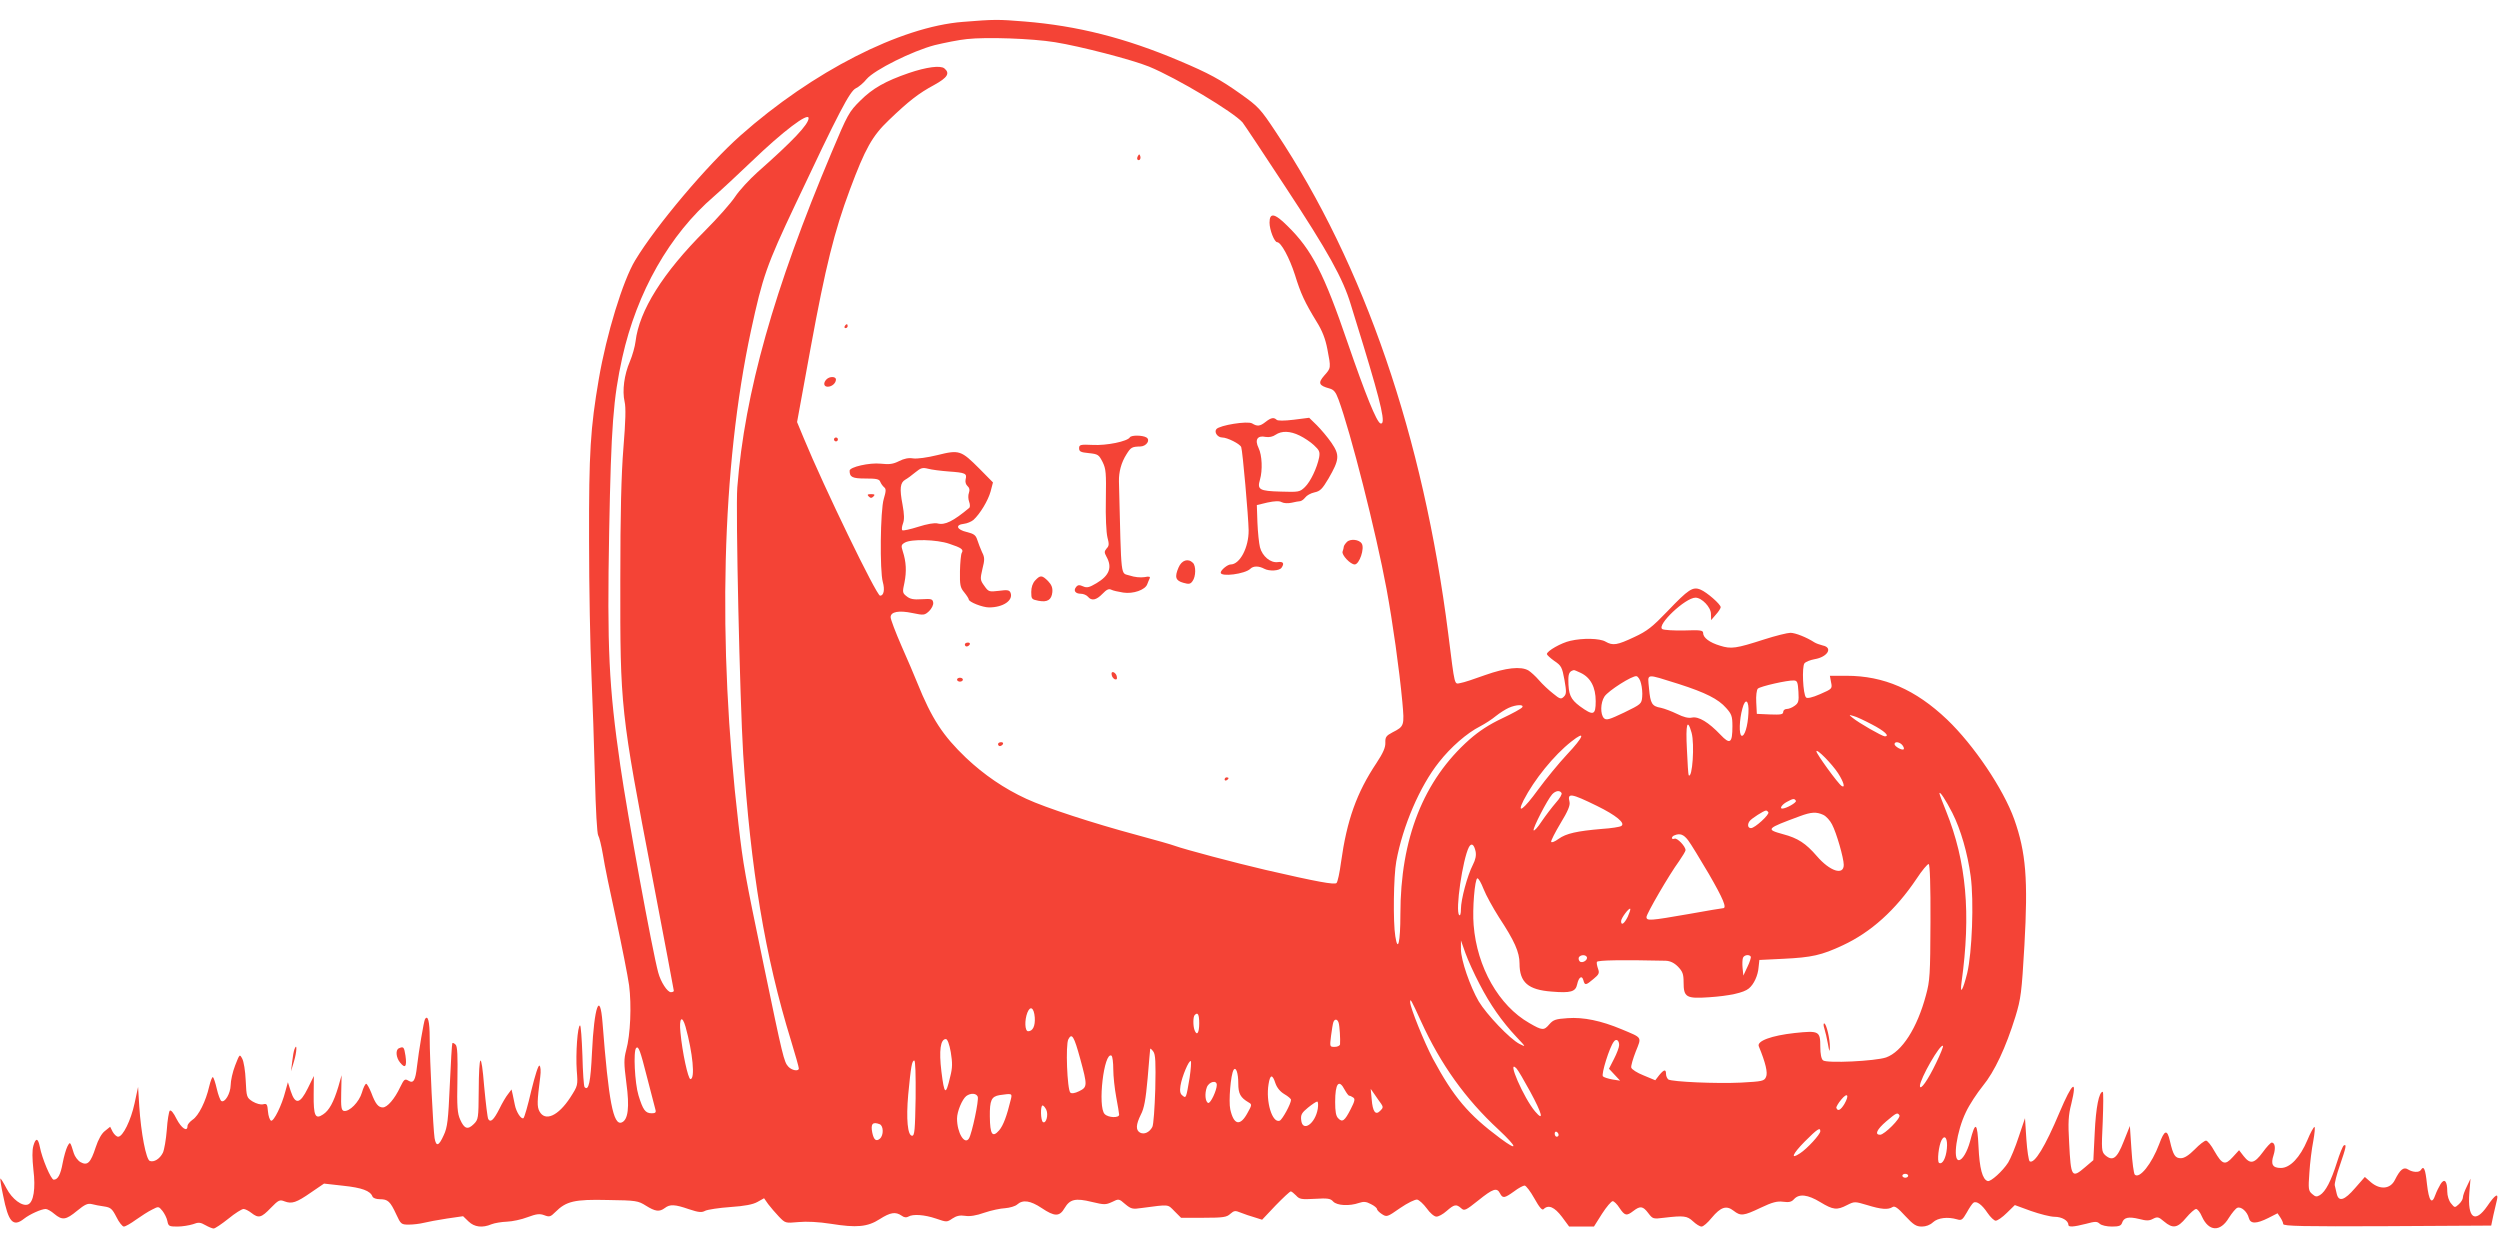 <?xml version="1.0" standalone="no"?>
<!DOCTYPE svg PUBLIC "-//W3C//DTD SVG 20010904//EN"
 "http://www.w3.org/TR/2001/REC-SVG-20010904/DTD/svg10.dtd">
<svg version="1.0" xmlns="http://www.w3.org/2000/svg"
 width="1280pt" height="640pt" viewBox="0 0 1280 640"
 preserveAspectRatio="xMidYMid meet">
<g transform="translate(0,640) scale(0.1,-0.1)"
fill="#f44336" stroke="none">
<path d="M4930 6288 c-320 -25 -769 -254 -1139 -582 -170 -151 -431 -460 -539
-639 -63 -104 -147 -379 -186 -607 -43 -252 -51 -373 -50 -825 0 -242 6 -550
12 -685 6 -135 14 -373 18 -530 4 -166 11 -290 17 -298 5 -7 16 -51 24 -98 7
-48 38 -197 68 -333 29 -135 59 -286 66 -336 13 -102 7 -253 -15 -332 -12 -46
-12 -67 1 -168 17 -124 9 -189 -24 -202 -43 -17 -67 109 -98 510 -13 168 -43
84 -54 -151 -7 -152 -17 -200 -38 -178 -4 4 -9 76 -11 161 -3 85 -8 155 -12
155 -13 0 -23 -146 -17 -231 6 -77 6 -77 -33 -138 -62 -95 -129 -125 -158 -71
-13 24 -12 51 4 176 4 31 2 54 -4 58 -6 3 -22 -48 -42 -129 -17 -74 -35 -137
-40 -140 -12 -7 -37 32 -44 68 -3 15 -8 39 -11 53 l-6 26 -18 -24 c-10 -12
-30 -46 -44 -75 -29 -57 -45 -72 -57 -53 -4 6 -13 82 -21 167 -15 186 -27 176
-28 -25 -1 -138 -2 -144 -25 -167 -31 -31 -49 -25 -70 23 -14 31 -17 65 -14
204 2 122 0 170 -9 179 -7 7 -14 11 -17 8 -2 -2 -8 -98 -13 -214 -8 -180 -12
-217 -31 -257 -25 -56 -39 -61 -47 -15 -7 45 -25 403 -25 514 0 82 -9 119 -24
95 -6 -10 -32 -164 -41 -242 -8 -72 -18 -89 -44 -73 -18 11 -22 8 -42 -33 -28
-60 -66 -104 -89 -104 -23 0 -38 18 -59 75 -10 25 -22 46 -26 46 -5 0 -15 -20
-22 -45 -14 -48 -64 -99 -92 -94 -13 3 -16 18 -14 93 l2 90 -17 -60 c-24 -79
-47 -121 -78 -141 -40 -27 -49 -7 -48 102 l1 95 -31 -63 c-40 -81 -64 -85 -87
-16 l-15 47 -13 -47 c-18 -71 -59 -154 -73 -150 -7 3 -14 24 -16 47 -3 38 -6
42 -25 37 -12 -3 -34 3 -53 14 -31 20 -32 22 -36 108 -2 48 -10 98 -18 112
-13 24 -13 24 -36 -35 -13 -33 -23 -79 -23 -101 -1 -43 -30 -92 -48 -81 -5 3
-16 31 -23 62 -7 31 -16 58 -20 60 -4 2 -12 -19 -19 -48 -17 -75 -54 -150 -85
-170 -14 -10 -26 -24 -26 -32 0 -33 -31 -12 -56 36 -15 31 -29 48 -35 42 -4
-4 -12 -49 -15 -98 -4 -50 -13 -102 -20 -117 -16 -32 -46 -50 -67 -42 -19 7
-45 142 -54 280 l-6 99 -18 -84 c-19 -88 -60 -171 -84 -171 -8 0 -20 11 -28
25 l-13 26 -26 -21 c-17 -12 -35 -44 -48 -84 -26 -80 -42 -96 -78 -76 -14 8
-29 29 -34 45 -19 62 -19 61 -33 35 -7 -14 -18 -52 -24 -84 -11 -61 -25 -86
-46 -86 -14 0 -60 109 -71 168 -9 46 -21 48 -33 6 -7 -24 -6 -65 0 -123 12
-96 1 -167 -28 -178 -29 -11 -81 27 -110 83 -15 29 -29 51 -31 50 -2 -2 4 -41
14 -87 27 -137 51 -163 107 -119 29 23 89 50 111 50 8 0 28 -11 44 -25 41 -34
59 -32 117 16 39 32 54 39 75 34 14 -4 42 -9 63 -12 33 -5 41 -11 63 -54 13
-27 31 -49 38 -49 8 0 36 16 62 35 27 19 64 43 83 52 33 17 33 17 53 -7 10
-13 22 -36 25 -52 5 -26 9 -28 51 -28 25 0 61 6 80 12 28 11 38 10 64 -5 16
-9 35 -17 42 -17 7 0 41 23 75 50 34 28 69 50 78 50 8 0 26 -9 40 -20 37 -29
51 -25 99 25 40 41 46 44 71 34 37 -14 60 -7 136 46 l66 45 98 -11 c96 -10
139 -26 150 -55 3 -8 19 -14 38 -14 41 0 53 -11 84 -78 23 -50 26 -52 64 -52
22 0 56 4 76 9 20 5 73 15 119 22 l83 12 28 -27 c30 -29 71 -34 118 -14 15 6
51 12 78 13 28 1 75 11 106 23 46 17 62 19 86 10 26 -10 32 -8 56 16 56 56 98
66 268 62 147 -2 156 -4 196 -29 48 -30 69 -33 97 -12 26 20 51 19 123 -6 51
-17 66 -18 84 -8 13 6 71 15 129 19 73 5 115 13 138 26 l34 19 21 -30 c12 -16
37 -45 55 -64 33 -34 33 -34 100 -28 42 4 103 1 167 -9 131 -21 187 -16 249
24 55 35 81 39 112 18 13 -10 25 -11 35 -5 23 14 82 10 141 -10 55 -19 56 -19
84 0 21 14 39 18 65 14 24 -4 57 1 99 16 35 12 83 22 106 23 24 2 52 10 62 19
29 26 68 20 125 -18 67 -45 92 -45 118 0 27 45 55 52 140 31 63 -15 70 -15
103 0 34 17 35 17 67 -11 30 -25 38 -27 84 -20 145 19 132 20 168 -16 l34 -34
115 0 c101 0 119 3 137 20 20 17 25 18 54 6 18 -7 49 -18 71 -24 l38 -12 69
73 c38 39 73 72 78 72 4 0 16 -10 27 -21 17 -19 27 -21 96 -17 66 4 80 2 94
-14 20 -21 83 -24 132 -7 24 8 37 7 61 -6 17 -8 31 -20 31 -25 0 -5 11 -17 25
-26 25 -16 27 -16 94 31 38 26 77 45 87 43 10 -2 32 -22 49 -45 16 -23 38 -42
49 -42 10 -1 34 12 53 29 39 34 49 36 74 14 16 -15 23 -12 88 40 76 61 95 67
111 36 14 -27 23 -25 72 10 22 17 47 30 54 30 7 0 30 -30 50 -66 26 -47 40
-62 47 -55 25 25 56 11 94 -39 l37 -50 64 0 63 0 41 65 c23 36 48 65 55 65 7
0 23 -16 35 -35 27 -40 36 -42 71 -15 35 27 49 25 76 -11 23 -30 25 -31 80
-24 102 12 119 10 149 -18 16 -15 35 -27 44 -27 9 0 32 20 52 45 46 55 75 65
112 36 36 -28 50 -27 138 15 61 29 85 35 116 31 30 -4 43 -1 56 14 26 28 70
23 134 -16 66 -40 85 -42 137 -15 38 19 39 19 103 0 71 -22 107 -25 130 -10
11 7 27 -4 65 -46 42 -45 56 -54 85 -54 21 0 42 8 57 22 25 23 75 29 123 15
23 -7 28 -3 50 35 13 24 28 46 34 50 16 11 44 -10 72 -52 15 -22 34 -40 42
-40 9 0 35 18 57 40 l41 40 82 -30 c46 -16 100 -30 122 -30 36 0 70 -19 70
-41 0 -13 27 -11 90 5 48 13 57 13 71 0 9 -8 36 -14 62 -14 36 0 47 4 52 19 9
28 33 33 87 20 38 -10 52 -10 72 1 22 11 28 10 56 -14 45 -38 69 -34 113 19
21 25 44 45 51 45 7 0 21 -17 30 -39 35 -77 94 -80 138 -6 16 25 35 48 43 51
20 8 51 -20 59 -52 8 -31 38 -31 100 0 l47 24 14 -21 c8 -12 15 -27 15 -34 0
-11 104 -13 532 -11 l533 3 11 53 c7 29 15 64 18 77 10 40 -9 29 -49 -30 -63
-91 -102 -63 -92 67 l6 73 -19 -40 c-11 -22 -20 -47 -20 -56 0 -9 -9 -24 -21
-35 -21 -19 -21 -18 -40 5 -11 13 -19 39 -19 60 0 54 -14 70 -34 39 -8 -13
-21 -39 -27 -56 -18 -52 -33 -32 -43 56 -8 77 -16 96 -31 72 -8 -14 -41 -13
-65 2 -23 15 -41 1 -68 -53 -23 -47 -75 -52 -122 -13 l-32 28 -50 -57 c-55
-64 -84 -72 -94 -29 -3 15 -8 34 -10 43 -2 8 9 54 26 102 32 93 36 112 20 102
-5 -3 -21 -42 -35 -87 -30 -95 -58 -149 -87 -167 -17 -10 -23 -9 -40 6 -19 16
-20 26 -14 108 3 50 12 123 20 163 7 39 10 72 6 72 -4 0 -21 -30 -36 -67 -38
-90 -89 -143 -136 -143 -43 0 -53 19 -37 67 11 35 7 63 -10 63 -5 0 -26 -22
-46 -50 -43 -58 -64 -62 -97 -20 l-24 31 -32 -35 c-40 -44 -54 -39 -94 30 -16
30 -36 54 -43 54 -8 0 -34 -20 -58 -45 -30 -30 -53 -45 -71 -45 -29 0 -39 14
-56 88 -14 62 -28 58 -55 -16 -38 -101 -101 -180 -125 -156 -5 5 -13 63 -17
129 l-8 120 -32 -80 c-34 -87 -56 -103 -95 -69 -18 18 -19 26 -12 171 3 84 4
153 0 153 -19 0 -35 -79 -41 -208 l-7 -142 -41 -35 c-70 -60 -74 -54 -83 124
-6 104 -4 141 11 199 32 132 6 113 -60 -43 -74 -176 -129 -266 -153 -251 -5 3
-13 54 -17 113 l-7 108 -32 -95 c-17 -53 -42 -112 -54 -132 -28 -44 -90 -100
-105 -95 -27 8 -42 65 -47 176 -6 127 -16 133 -43 28 -15 -55 -40 -97 -58 -97
-32 0 -11 148 36 245 18 39 58 99 87 135 60 73 118 197 167 355 28 92 32 122
46 365 19 338 8 475 -52 645 -56 156 -207 380 -344 511 -162 154 -324 224
-515 224 l-85 0 6 -33 c7 -33 6 -34 -56 -61 -41 -18 -66 -23 -72 -17 -16 16
-22 158 -8 175 7 8 30 17 52 21 66 11 95 59 42 70 -16 4 -35 11 -43 16 -40 26
-98 49 -123 49 -15 0 -76 -15 -135 -34 -143 -46 -168 -50 -225 -32 -54 16 -87
41 -87 65 0 14 -14 16 -97 13 -54 -1 -104 2 -112 7 -31 20 118 161 170 161 32
0 79 -49 79 -83 l1 -32 24 28 c14 15 25 33 25 38 0 15 -71 77 -103 90 -40 17
-62 2 -170 -111 -77 -80 -103 -101 -170 -132 -87 -41 -109 -45 -147 -23 -29
17 -116 19 -180 4 -46 -10 -120 -52 -120 -68 0 -4 17 -20 38 -35 36 -24 40
-32 52 -97 11 -62 10 -73 -3 -86 -14 -14 -20 -13 -55 16 -22 17 -55 48 -73 69
-17 20 -42 42 -53 49 -39 23 -116 14 -221 -23 -55 -20 -112 -39 -127 -41 -33
-6 -28 -25 -63 252 -128 1009 -429 1887 -882 2568 -80 121 -90 131 -181 196
-104 74 -163 106 -312 169 -278 118 -524 180 -795 202 -135 11 -154 11 -315
-2z m471 -104 c131 -21 396 -90 482 -125 143 -59 433 -233 479 -286 8 -10 106
-157 218 -328 220 -334 296 -471 336 -604 15 -48 44 -142 65 -211 93 -306 116
-407 87 -398 -20 7 -77 149 -168 413 -121 354 -183 476 -309 599 -65 65 -91
69 -91 16 0 -37 25 -100 39 -100 20 0 63 -80 91 -167 30 -97 50 -140 111 -240
29 -46 45 -88 55 -140 19 -98 19 -97 -16 -136 -33 -38 -28 -51 27 -66 22 -6
32 -18 46 -56 62 -167 192 -679 246 -970 32 -174 65 -408 81 -579 11 -122 10
-125 -51 -156 -32 -17 -37 -24 -36 -53 1 -24 -12 -53 -45 -103 -102 -153 -152
-293 -182 -509 -7 -53 -17 -100 -23 -106 -10 -10 -98 6 -363 67 -159 37 -414
105 -464 123 -15 6 -103 31 -196 56 -223 60 -466 139 -565 185 -113 52 -217
123 -309 210 -118 113 -175 199 -250 385 -13 33 -49 117 -80 187 -31 71 -56
137 -56 148 0 28 42 36 113 21 57 -12 61 -11 84 10 13 13 23 32 21 44 -3 18
-9 20 -58 17 -43 -3 -61 1 -78 15 -22 17 -22 21 -11 71 11 56 9 105 -9 160 -9
28 -8 33 11 44 33 19 163 16 227 -6 64 -21 75 -30 64 -47 -4 -7 -8 -49 -9 -93
-1 -71 1 -84 22 -109 13 -16 23 -32 23 -36 0 -13 70 -41 104 -41 72 0 125 36
110 75 -6 14 -16 16 -59 10 -51 -6 -54 -5 -75 25 -22 30 -22 35 -10 87 12 47
12 59 -2 86 -8 18 -19 46 -24 62 -8 25 -17 32 -54 41 -52 12 -61 37 -15 42 17
2 38 11 49 20 34 31 75 99 88 146 l12 46 -69 70 c-94 94 -103 98 -215 70 -53
-13 -105 -20 -125 -17 -23 4 -46 -1 -72 -14 -30 -15 -49 -18 -94 -13 -57 6
-159 -17 -159 -36 0 -33 14 -40 81 -40 57 0 71 -3 76 -17 4 -10 13 -22 20 -28
10 -8 10 -19 -2 -59 -18 -58 -21 -369 -5 -426 11 -39 5 -70 -14 -70 -18 0
-286 553 -391 807 l-34 82 70 383 c76 414 121 594 200 806 79 212 115 276 200
357 101 97 152 137 232 180 69 38 82 60 52 85 -20 16 -91 7 -182 -24 -119 -41
-185 -78 -248 -141 -58 -57 -65 -70 -147 -265 -296 -702 -445 -1231 -483
-1715 -9 -114 13 -1086 30 -1365 38 -591 112 -1037 245 -1468 22 -72 40 -136
40 -142 0 -17 -36 -11 -54 9 -22 24 -28 49 -125 516 -99 476 -105 511 -130
725 -109 934 -86 1828 64 2527 60 277 79 333 228 648 222 471 278 578 309 593
15 7 40 28 55 47 40 47 234 144 349 174 50 12 124 27 165 31 98 11 333 3 450
-16z m-1261 -389 c0 -32 -82 -118 -262 -277 -41 -37 -93 -93 -114 -125 -21
-32 -90 -110 -154 -174 -216 -216 -337 -409 -356 -567 -3 -26 -16 -72 -29
-103 -29 -67 -40 -149 -27 -206 7 -28 5 -101 -6 -235 -11 -136 -16 -336 -16
-678 -1 -652 1 -670 165 -1526 60 -314 109 -573 109 -577 0 -4 -7 -7 -15 -7
-18 0 -52 52 -65 101 -30 110 -158 809 -194 1059 -59 409 -68 599 -57 1200 10
539 21 680 67 889 75 336 242 630 470 826 38 33 125 114 194 180 158 152 290
252 290 220z m718 -1809 c85 -6 94 -10 86 -40 -3 -14 1 -27 10 -35 10 -9 12
-19 7 -34 -5 -12 -4 -33 1 -46 5 -13 5 -27 1 -31 -83 -69 -125 -90 -163 -80
-15 4 -54 -3 -98 -17 -41 -13 -77 -21 -82 -18 -4 3 -3 18 3 34 8 21 7 47 -2
97 -16 83 -12 113 14 128 11 6 34 23 52 38 28 23 37 25 65 18 18 -5 66 -11
106 -14z m3235 -1031 c51 -24 77 -74 77 -145 0 -73 -12 -76 -81 -26 -48 36
-59 60 -59 136 0 33 7 44 28 49 2 1 18 -6 35 -14z m309 -54 c5 -18 8 -49 6
-69 -3 -36 -6 -38 -92 -80 -78 -37 -91 -41 -104 -29 -19 20 -18 79 3 111 20
30 143 108 164 104 8 -2 19 -18 23 -37z m193 -3 c137 -44 203 -77 243 -123 28
-31 32 -43 32 -93 0 -87 -12 -96 -61 -44 -61 64 -112 95 -146 88 -19 -4 -43 2
-77 19 -27 13 -64 27 -82 31 -46 8 -54 21 -61 99 -7 80 -22 77 152 23z m613
-40 c3 -49 0 -58 -20 -72 -12 -9 -30 -16 -40 -16 -10 0 -18 -7 -18 -15 0 -13
-12 -15 -67 -13 l-68 3 -3 59 c-2 33 2 64 8 70 12 12 153 44 185 42 17 -1 20
-9 23 -58z m-256 -109 c-3 -67 -20 -121 -35 -116 -14 5 -12 82 4 139 15 58 35
43 31 -23z m-1158 30 c-4 -7 -50 -32 -103 -57 -66 -31 -118 -65 -167 -108
-236 -209 -354 -508 -354 -895 0 -145 -13 -197 -26 -113 -12 72 -9 309 5 384
33 181 121 385 218 507 61 78 144 150 211 184 25 13 62 37 81 53 20 16 50 35
66 42 38 17 79 18 69 3z m1790 -88 c64 -33 94 -61 66 -61 -13 0 -134 69 -165
95 -20 16 -19 16 5 9 14 -3 56 -23 94 -43z m-923 -43 c16 -58 4 -238 -15 -217
-2 2 -6 61 -9 132 -7 131 2 163 24 85z m-638 -111 c-43 -46 -109 -127 -148
-180 -74 -102 -112 -130 -74 -54 54 105 155 230 244 300 77 61 65 26 -22 -66z
m1717 48 c7 -9 10 -18 7 -21 -7 -8 -47 14 -47 26 0 15 26 12 40 -5z m-329
-144 c29 -45 38 -78 18 -65 -17 10 -129 164 -129 177 0 17 79 -63 111 -112z
m-1416 -101 c4 -6 -9 -28 -29 -50 -19 -22 -52 -65 -73 -96 -20 -31 -39 -51
-41 -45 -4 12 70 156 95 184 18 19 39 22 48 7z m2001 -102 c43 -85 78 -206 94
-325 17 -127 7 -391 -18 -496 -22 -88 -38 -114 -29 -47 49 354 25 618 -79 877
-19 46 -34 87 -34 91 1 14 32 -34 66 -100z m-1820 36 c98 -48 148 -89 125
-103 -7 -5 -52 -12 -99 -15 -128 -11 -183 -23 -222 -51 -19 -14 -36 -21 -38
-15 -2 5 20 48 48 95 38 62 50 92 46 109 -12 48 7 45 140 -20z m1019 26 c5 -9
-50 -40 -70 -40 -15 0 -1 21 23 34 33 18 39 19 47 6z m-141 -59 c7 -11 -69
-81 -89 -81 -16 0 -20 18 -7 36 8 12 73 54 84 54 4 0 9 -4 12 -9z m281 -13
c15 -7 35 -29 45 -49 23 -43 60 -173 60 -207 0 -56 -71 -33 -138 45 -56 65
-97 92 -173 112 -90 25 -87 28 86 92 59 22 85 23 120 7z m-692 -130 c14 -18
61 -96 106 -172 74 -128 94 -176 73 -176 -4 0 -84 -13 -177 -30 -196 -34 -215
-36 -215 -15 0 16 115 215 167 286 18 26 33 51 33 56 0 20 -43 64 -56 59 -8
-3 -14 -1 -14 3 0 5 6 12 13 14 28 12 47 5 70 -25z m-1088 -57 c4 -20 0 -42
-14 -69 -28 -54 -61 -178 -61 -226 0 -25 -4 -36 -9 -31 -21 21 18 287 50 348
13 23 26 14 34 -22z m2329 -362 c-1 -269 -3 -301 -23 -374 -45 -169 -123 -290
-204 -319 -55 -19 -304 -31 -323 -15 -9 7 -14 33 -14 69 0 81 -6 84 -131 71
-119 -13 -195 -41 -184 -68 35 -85 47 -136 37 -157 -9 -21 -18 -23 -129 -29
-125 -6 -350 4 -371 16 -6 5 -12 17 -12 28 0 26 -10 24 -35 -6 l-20 -26 -60
25 c-33 13 -61 31 -63 40 -2 9 9 46 23 82 31 77 35 69 -72 114 -105 44 -196
63 -277 57 -60 -4 -73 -8 -93 -31 -28 -33 -36 -33 -103 6 -156 89 -268 286
-285 502 -7 83 6 235 19 239 6 1 20 -24 32 -55 12 -31 48 -96 79 -145 79 -120
105 -178 105 -236 0 -97 44 -135 165 -144 97 -8 122 -1 130 37 8 38 25 48 32
21 7 -27 12 -27 52 7 28 23 31 30 23 52 -5 14 -8 30 -6 35 3 9 128 11 352 6
23 -1 43 -10 63 -30 24 -25 29 -38 29 -80 0 -77 13 -85 130 -77 104 7 178 23
204 45 26 21 47 67 50 109 l4 37 123 6 c145 7 195 18 304 69 144 67 270 180
378 341 28 43 57 77 62 75 6 -2 10 -109 9 -297z m-1550 27 c-18 -36 -34 -47
-34 -22 0 15 40 69 47 63 2 -3 -4 -21 -13 -41z m-759 -344 c54 -105 114 -191
189 -271 50 -53 50 -53 16 -36 -49 25 -168 150 -209 218 -44 76 -91 211 -91
267 l0 45 23 -65 c13 -36 45 -107 72 -158z m549 139 c9 -15 -23 -36 -36 -23
-5 5 -7 15 -4 21 9 13 33 14 40 2z m840 1 c2 -4 -5 -28 -17 -52 l-21 -45 -4
39 c-2 21 -1 44 2 52 6 15 32 19 40 6z m-1688 -332 c100 -219 227 -397 397
-554 97 -91 102 -114 8 -44 -164 122 -238 210 -345 408 -44 84 -116 261 -116
289 0 21 4 15 56 -99z m-1978 21 c3 -44 -10 -71 -34 -71 -17 0 -19 56 -4 95
15 38 34 26 38 -24z m842 -31 c0 -49 -12 -66 -24 -34 -8 21 -8 69 1 77 16 17
23 3 23 -43z m-2630 -17 c37 -133 50 -268 25 -268 -12 0 -42 139 -51 238 -8
75 8 93 26 30z m3344 20 c5 -17 9 -84 7 -110 -1 -7 -13 -13 -27 -13 -26 0 -26
0 -19 57 4 31 9 62 12 70 7 18 21 16 27 -4z m-1323 -185 c37 -136 37 -144 -6
-165 -22 -11 -39 -13 -45 -7 -16 16 -25 246 -10 273 18 34 29 16 61 -101z
m-663 35 c9 -56 9 -79 -3 -126 -23 -98 -30 -94 -45 27 -13 107 -5 166 23 166
8 0 18 -27 25 -67z m3422 36 c0 -11 -12 -43 -26 -70 l-26 -51 29 -31 28 -30
-39 6 c-22 4 -44 11 -49 16 -10 10 34 151 56 178 12 17 27 7 27 -18z m1623
-91 c-42 -88 -82 -145 -83 -118 0 36 105 219 118 205 3 -2 -13 -42 -35 -87z
m-6599 -78 c21 -80 40 -153 42 -162 4 -14 -1 -18 -19 -18 -33 0 -45 17 -68 92
-19 62 -27 227 -12 242 12 12 20 -8 57 -154z m2601 -56 c-3 -96 -9 -183 -15
-194 -15 -28 -42 -40 -63 -29 -23 13 -21 41 4 92 17 32 25 76 35 187 6 80 13
147 13 150 1 3 8 -3 16 -14 11 -15 13 -53 10 -192z m-215 101 c0 -35 7 -99 15
-142 8 -43 15 -84 15 -90 0 -18 -56 -16 -74 3 -37 36 -4 322 35 299 5 -4 9
-35 9 -70z m-1012 -147 c-3 -163 -5 -193 -18 -193 -23 0 -31 86 -20 210 14
145 19 175 31 175 6 0 8 -72 7 -192z m1403 105 c-18 -107 -18 -108 -37 -92
-12 9 -14 23 -10 50 7 46 44 134 53 126 3 -4 0 -42 -6 -84z m1743 -71 c62
-114 73 -158 26 -103 -58 68 -148 274 -96 221 8 -8 39 -61 70 -118z m-1494 41
c0 -53 11 -73 54 -98 16 -9 16 -13 -6 -52 -38 -71 -71 -64 -89 17 -9 41 2 178
17 202 12 19 24 -16 24 -69z m190 1 c8 -23 24 -43 46 -56 19 -11 34 -24 34
-29 0 -20 -44 -101 -58 -107 -38 -14 -72 97 -57 187 8 51 20 52 35 5z m-300
-9 c0 -27 -32 -96 -44 -92 -15 5 -19 48 -7 80 11 29 51 39 51 12z m655 -25 c9
-16 19 -30 23 -30 4 0 13 -4 20 -9 11 -7 9 -18 -12 -59 -31 -61 -43 -70 -64
-48 -12 11 -16 35 -16 84 0 95 19 120 49 62z m187 -72 c10 -15 10 -21 -5 -35
-24 -25 -39 -6 -44 59 l-5 53 21 -30 c11 -16 26 -38 33 -47z m-2066 37 c7 -17
-30 -190 -45 -214 -22 -35 -61 29 -61 102 0 36 26 98 47 115 23 17 52 15 59
-3z m170 -12 c-21 -87 -39 -135 -60 -160 -35 -40 -47 -22 -48 70 -1 84 8 103
50 110 63 9 65 9 58 -20z m4267 -26 c-19 -31 -34 -39 -41 -19 -1 5 10 24 25
42 32 39 43 24 16 -23z m-2696 -24 c-13 -78 -79 -122 -85 -57 -3 26 3 37 35
63 21 17 42 31 47 31 5 0 6 -17 3 -37z m-1390 -5 c12 -26 -1 -73 -17 -63 -12
7 -14 85 -2 85 5 0 13 -10 19 -22z m4368 -28 c9 -14 -77 -100 -99 -100 -29 0
-17 27 32 69 51 43 57 47 67 31z m-5221 -46 c20 -8 21 -57 1 -74 -19 -16 -31
-7 -39 31 -9 45 2 57 38 43z m4816 -36 c0 -16 -68 -90 -104 -113 -51 -34 -39
-4 24 60 65 65 80 75 80 53z m-1340 -19 c0 -5 -4 -9 -10 -9 -5 0 -10 7 -10 16
0 8 5 12 10 9 6 -3 10 -10 10 -16z m1988 -70 c-5 -50 -23 -83 -40 -73 -11 7
-2 89 13 117 17 31 32 7 27 -44z m-198 -139 c0 -5 -7 -10 -15 -10 -8 0 -15 5
-15 10 0 6 7 10 15 10 8 0 15 -4 15 -10z"/>
<path d="M5826 5601 c-4 -7 -5 -15 -2 -18 9 -9 19 4 14 18 -4 11 -6 11 -12 0z"/>
<path d="M4325 4730 c-3 -5 -1 -10 4 -10 6 0 11 5 11 10 0 6 -2 10 -4 10 -3 0
-8 -4 -11 -10z"/>
<path d="M4232 4458 c-18 -18 -15 -38 6 -38 21 0 42 18 42 37 0 16 -32 17 -48
1z"/>
<path d="M6480 4240 c-29 -23 -43 -24 -69 -8 -23 14 -166 -9 -183 -29 -13 -16
6 -43 30 -43 26 0 91 -33 97 -49 7 -17 37 -358 38 -426 1 -88 -45 -175 -92
-175 -16 0 -51 -29 -51 -42 0 -23 125 -7 152 20 15 15 43 15 71 0 26 -14 79
-11 89 6 15 22 8 32 -20 28 -37 -5 -79 30 -91 76 -5 20 -11 77 -13 127 l-3 89
54 13 c38 8 61 9 73 2 11 -6 33 -7 51 -3 18 4 37 8 44 8 7 1 18 9 26 19 7 10
28 22 47 26 29 6 40 17 72 71 56 97 58 120 15 183 -20 29 -54 69 -75 90 l-39
38 -79 -10 c-49 -6 -83 -6 -88 0 -14 13 -28 11 -56 -11z m174 -70 c23 -11 56
-33 73 -49 28 -26 32 -34 27 -63 -11 -54 -44 -124 -73 -152 -26 -25 -31 -26
-124 -23 -109 3 -121 10 -106 61 14 48 11 125 -7 162 -21 43 -6 66 36 57 18
-3 37 1 51 11 31 21 74 20 123 -4z"/>
<path d="M5785 4161 c-12 -21 -120 -43 -190 -39 -64 3 -70 1 -70 -17 0 -17 8
-21 50 -25 47 -5 51 -8 70 -45 18 -36 19 -57 17 -192 -2 -90 2 -169 8 -194 9
-34 9 -44 -4 -57 -12 -15 -13 -20 -1 -42 31 -55 15 -97 -51 -136 -37 -22 -49
-25 -69 -16 -18 8 -26 8 -35 -3 -16 -19 -4 -35 24 -35 13 0 29 -7 36 -15 19
-23 43 -18 75 15 20 21 32 27 44 21 9 -5 37 -11 62 -15 51 -8 113 14 123 43 3
9 9 22 12 29 5 10 -2 12 -27 7 -20 -3 -51 0 -74 8 -49 17 -43 -37 -56 482 -1
49 12 97 38 138 23 37 28 40 72 41 31 1 52 33 31 46 -19 12 -77 13 -85 1z"/>
<path d="M4270 4150 c0 -5 5 -10 10 -10 6 0 10 5 10 10 0 6 -4 10 -10 10 -5 0
-10 -4 -10 -10z"/>
<path d="M4448 3858 c9 -9 15 -9 24 0 9 9 7 12 -12 12 -19 0 -21 -3 -12 -12z"/>
<path d="M6896 3625 c-9 -9 -16 -20 -16 -25 0 -5 -3 -15 -6 -24 -6 -17 40 -66
62 -66 24 0 52 83 36 107 -13 21 -58 26 -76 8z"/>
<path d="M6034 3494 c-21 -49 -15 -67 25 -78 28 -8 36 -7 47 9 17 23 18 77 2
93 -25 25 -58 14 -74 -24z"/>
<path d="M5300 3428 c-13 -14 -20 -35 -20 -59 0 -36 2 -38 37 -45 46 -9 67 5
71 44 2 23 -4 38 -22 57 -31 31 -40 31 -66 3z"/>
<path d="M4940 3100 c0 -5 4 -10 9 -10 6 0 13 5 16 10 3 6 -1 10 -9 10 -9 0
-16 -4 -16 -10z"/>
<path d="M5692 2944 c1 -9 9 -19 16 -22 9 -3 13 2 10 14 -1 9 -9 19 -16 22 -9
3 -13 -2 -10 -14z"/>
<path d="M4900 2920 c0 -5 7 -10 15 -10 8 0 15 5 15 10 0 6 -7 10 -15 10 -8 0
-15 -4 -15 -10z"/>
<path d="M5110 2590 c0 -5 4 -10 9 -10 6 0 13 5 16 10 3 6 -1 10 -9 10 -9 0
-16 -4 -16 -10z"/>
<path d="M6270 2409 c0 -5 5 -7 10 -4 6 3 10 8 10 11 0 2 -4 4 -10 4 -5 0 -10
-5 -10 -11z"/>
<path d="M9341 1133 c5 -16 13 -50 18 -78 7 -41 9 -44 10 -17 1 40 -18 122
-29 122 -5 0 -4 -12 1 -27z"/>
<path d="M1508 1029 c-4 -9 -9 -38 -12 -65 l-6 -49 15 50 c15 49 17 99 3 64z"/>
<path d="M2043 1033 c-19 -7 -16 -48 6 -74 26 -32 35 -20 27 36 -7 45 -10 48
-33 38z"/>
</g>
</svg>
